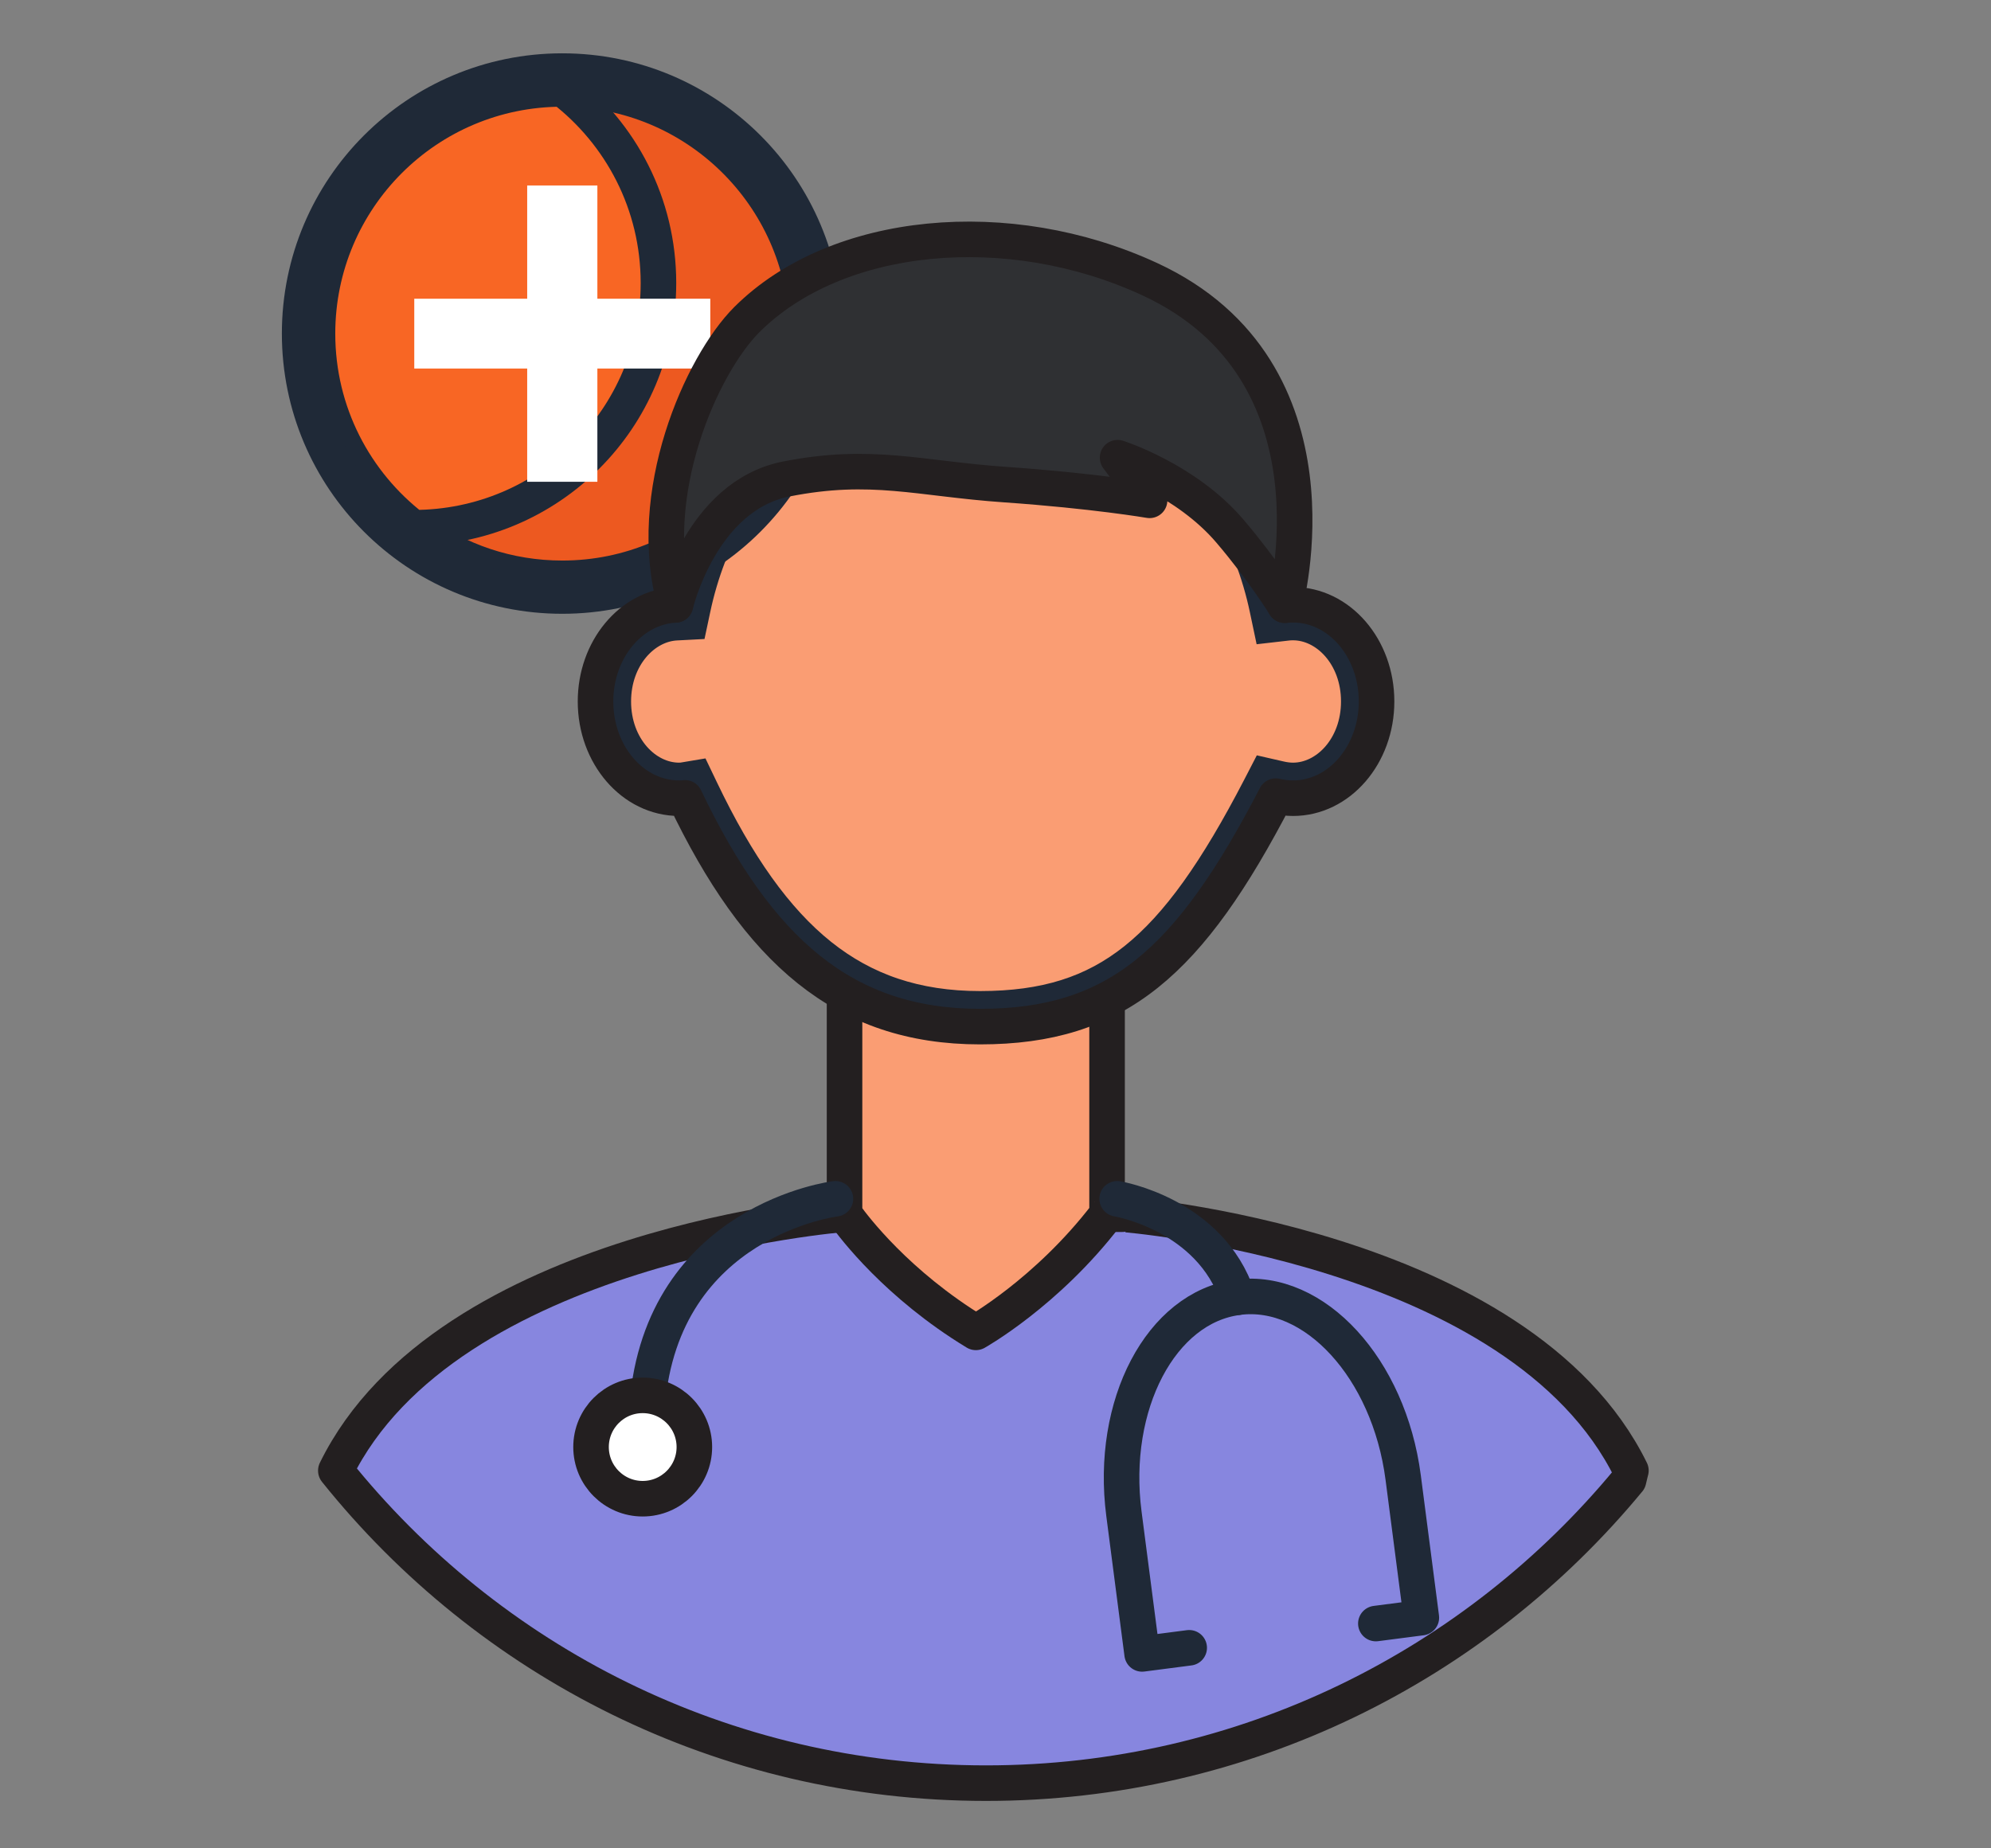 <svg width="28" height="26" viewBox="0 0 28 26" fill="none" xmlns="http://www.w3.org/2000/svg">
<rect x="0" y="0" width="28" height="26" fill="#808080" stroke="none"/>
<g id="Icon">
<g id="Group">
<path id="Vector" d="M22.936 20.686C22.936 20.686 22.923 20.734 22.903 20.822L22.9 20.825C20.752 23.425 17.505 25.083 13.866 25.083C10.166 25.083 6.868 23.367 4.723 20.688C4.723 20.686 4.723 20.686 4.723 20.686C6.282 17.509 11.877 17.08 11.877 17.08H15.782C15.782 17.079 21.377 17.509 22.936 20.686Z" fill="#8786DF"/>
<path id="Vector_2" d="M22.936 20.686C22.936 20.686 22.923 20.734 22.903 20.822L22.9 20.825C20.752 23.425 17.505 25.083 13.866 25.083C10.166 25.083 6.868 23.367 4.723 20.688C4.723 20.686 4.723 20.686 4.723 20.686C6.282 17.509 11.877 17.08 11.877 17.08H15.782C15.782 17.079 21.377 17.509 22.936 20.686Z" stroke="#231F20" stroke-width="0.5" stroke-miterlimit="10" stroke-linecap="round" stroke-linejoin="round"/>
<path id="Vector_3" d="M15.569 13.276V17.08C15.564 17.085 15.559 17.093 15.554 17.097C14.718 18.186 13.724 18.742 13.724 18.742C12.617 18.07 12.001 17.252 11.895 17.102C11.882 17.087 11.877 17.079 11.877 17.079V13.276H15.569Z" fill="#FA9D73"/>
<path id="Vector_4" d="M15.569 13.276V17.08C15.564 17.085 15.559 17.093 15.554 17.097C14.718 18.186 13.724 18.742 13.724 18.742C12.617 18.07 12.001 17.252 11.895 17.102C11.882 17.087 11.877 17.079 11.877 17.079V13.276H15.569Z" stroke="#231F20" stroke-width="0.5" stroke-miterlimit="10" stroke-linecap="round" stroke-linejoin="round"/>
<path id="Vector_5" d="M17.996 10.955L17.808 10.912L17.719 11.084C17.116 12.247 16.577 13.019 15.971 13.503C15.377 13.978 14.7 14.191 13.783 14.191C12.877 14.191 12.153 13.94 11.531 13.443C10.903 12.94 10.364 12.173 9.858 11.115L9.777 10.946L9.592 10.977C9.592 10.977 9.589 10.977 9.581 10.977C9.573 10.978 9.564 10.978 9.55 10.978C9.072 10.978 8.625 10.517 8.625 9.867C8.625 9.237 9.049 8.782 9.511 8.759L9.703 8.749L9.743 8.561C10.174 6.519 11.833 5.027 13.783 5.027C15.733 5.027 17.394 6.521 17.823 8.565L17.87 8.788L18.097 8.762C18.125 8.758 18.156 8.757 18.184 8.757C18.662 8.757 19.109 9.218 19.109 9.867C19.109 10.517 18.662 10.978 18.184 10.978C18.124 10.978 18.06 10.97 17.996 10.955Z" fill="#FA9D73" stroke="#1F2937" stroke-width="0.5"/>
<path id="Vector_6" d="M11.749 16.863C11.749 16.863 9.312 17.158 9.101 19.769" stroke="#1F2937" stroke-width="0.5" stroke-miterlimit="10" stroke-linecap="round" stroke-linejoin="round"/>
<path id="Vector_7" d="M15.711 16.863C15.711 16.863 17.022 17.079 17.407 18.248" stroke="#1F2937" stroke-width="0.5" stroke-miterlimit="10" stroke-linecap="round" stroke-linejoin="round"/>
<path id="Vector_8" d="M16.724 23.179L16.062 23.265L15.806 21.293C15.607 19.759 16.328 18.389 17.406 18.249L17.408 18.248C18.486 18.108 19.533 19.249 19.733 20.782L19.989 22.755L19.349 22.838" stroke="#1F2937" stroke-width="0.5" stroke-miterlimit="10" stroke-linecap="round" stroke-linejoin="round"/>
<g id="Group_2">
<g id="Group_3">
<g id="Group_4">
<path id="Vector_9" d="M5.873 7.469L5.872 7.469C5.019 6.842 4.465 5.833 4.465 4.693C4.465 2.792 6.006 1.251 7.908 1.251C7.94 1.251 7.962 1.251 7.98 1.253L7.988 1.253L7.995 1.253C9.854 1.298 11.35 2.82 11.35 4.693C11.35 6.595 9.807 8.135 7.908 8.135C7.144 8.135 6.44 7.888 5.873 7.469Z" fill="#ED5920" stroke="#1F2937" stroke-width="0.5"/>
<path id="Vector_10" d="M9.26 3.981C9.26 5.882 7.719 7.423 5.818 7.423C5.816 7.423 5.813 7.423 5.811 7.423C4.992 6.793 4.465 5.806 4.465 4.693C4.465 2.792 6.006 1.251 7.908 1.251C7.91 1.251 7.912 1.251 7.914 1.251C8.733 1.881 9.26 2.868 9.26 3.981Z" fill="#F86624" stroke="#1F2937" stroke-width="0.5"/>
</g>
<g id="Group_5">
<path id="Vector_11" d="M7.907 8.384C9.946 8.384 11.599 6.731 11.599 4.692C11.599 2.653 9.946 1 7.907 1C5.867 1 4.214 2.653 4.214 4.692C4.214 6.731 5.867 8.384 7.907 8.384Z" stroke="#1F2937" stroke-width="0.5" stroke-miterlimit="10" stroke-linecap="round" stroke-linejoin="round"/>
</g>
</g>
</g>
<path id="Vector_12" d="M9.989 4.202V5.184H8.401V6.777H7.414V5.184H5.826V4.202H7.414V2.609H8.401V4.202H9.989Z" fill="white"/>
<path id="Vector_13" d="M19.359 9.867C19.359 10.619 18.833 11.228 18.184 11.228C18.102 11.228 18.019 11.217 17.941 11.199C16.727 13.541 15.705 14.441 13.783 14.441C11.868 14.441 10.661 13.373 9.633 11.223C9.606 11.228 9.577 11.228 9.55 11.228C8.901 11.228 8.375 10.619 8.375 9.867C8.375 9.136 8.874 8.54 9.498 8.509C9.95 6.37 11.698 4.777 13.783 4.777C15.868 4.777 17.618 6.372 18.068 8.513C18.106 8.509 18.146 8.507 18.184 8.507C18.834 8.507 19.359 9.115 19.359 9.867Z" stroke="#231F20" stroke-width="0.5" stroke-miterlimit="10" stroke-linecap="round" stroke-linejoin="round"/>
<g id="Group_6">
<path id="Vector_14" d="M9.038 21.082C9.439 21.082 9.765 20.756 9.765 20.355C9.765 19.954 9.439 19.628 9.038 19.628C8.637 19.628 8.312 19.954 8.312 20.355C8.312 20.756 8.637 21.082 9.038 21.082Z" fill="white"/>
<path id="Vector_15" d="M9.038 21.082C9.439 21.082 9.765 20.756 9.765 20.355C9.765 19.954 9.439 19.628 9.038 19.628C8.637 19.628 8.312 19.954 8.312 20.355C8.312 20.756 8.637 21.082 9.038 21.082Z" stroke="#231F20" stroke-width="0.5" stroke-miterlimit="10" stroke-linecap="round" stroke-linejoin="round"/>
</g>
<g id="Group_7">
<path id="Vector_16" d="M9.499 8.509C9.499 8.509 9.857 6.975 11.057 6.738C12.258 6.501 12.924 6.733 14.137 6.817C15.385 6.904 16.167 7.038 16.167 7.038L15.717 6.438C15.717 6.438 16.68 6.743 17.301 7.476C17.766 8.023 18.069 8.513 18.069 8.513C18.069 8.513 18.97 5.222 16.169 3.927C14.185 3.009 11.768 3.235 10.504 4.495C9.864 5.134 9.051 6.959 9.499 8.509Z" fill="#2F3033"/>
<path id="Vector_17" d="M9.499 8.509C9.499 8.509 9.857 6.975 11.057 6.738C12.258 6.501 12.924 6.733 14.137 6.817C15.385 6.904 16.167 7.038 16.167 7.038L15.717 6.438C15.717 6.438 16.68 6.743 17.301 7.476C17.766 8.023 18.069 8.513 18.069 8.513C18.069 8.513 18.97 5.222 16.169 3.927C14.185 3.009 11.768 3.235 10.504 4.495C9.864 5.134 9.051 6.959 9.499 8.509Z" stroke="#231F20" stroke-width="0.5" stroke-miterlimit="10" stroke-linecap="round" stroke-linejoin="round"/>
</g>
</g>
</g>
</svg>
